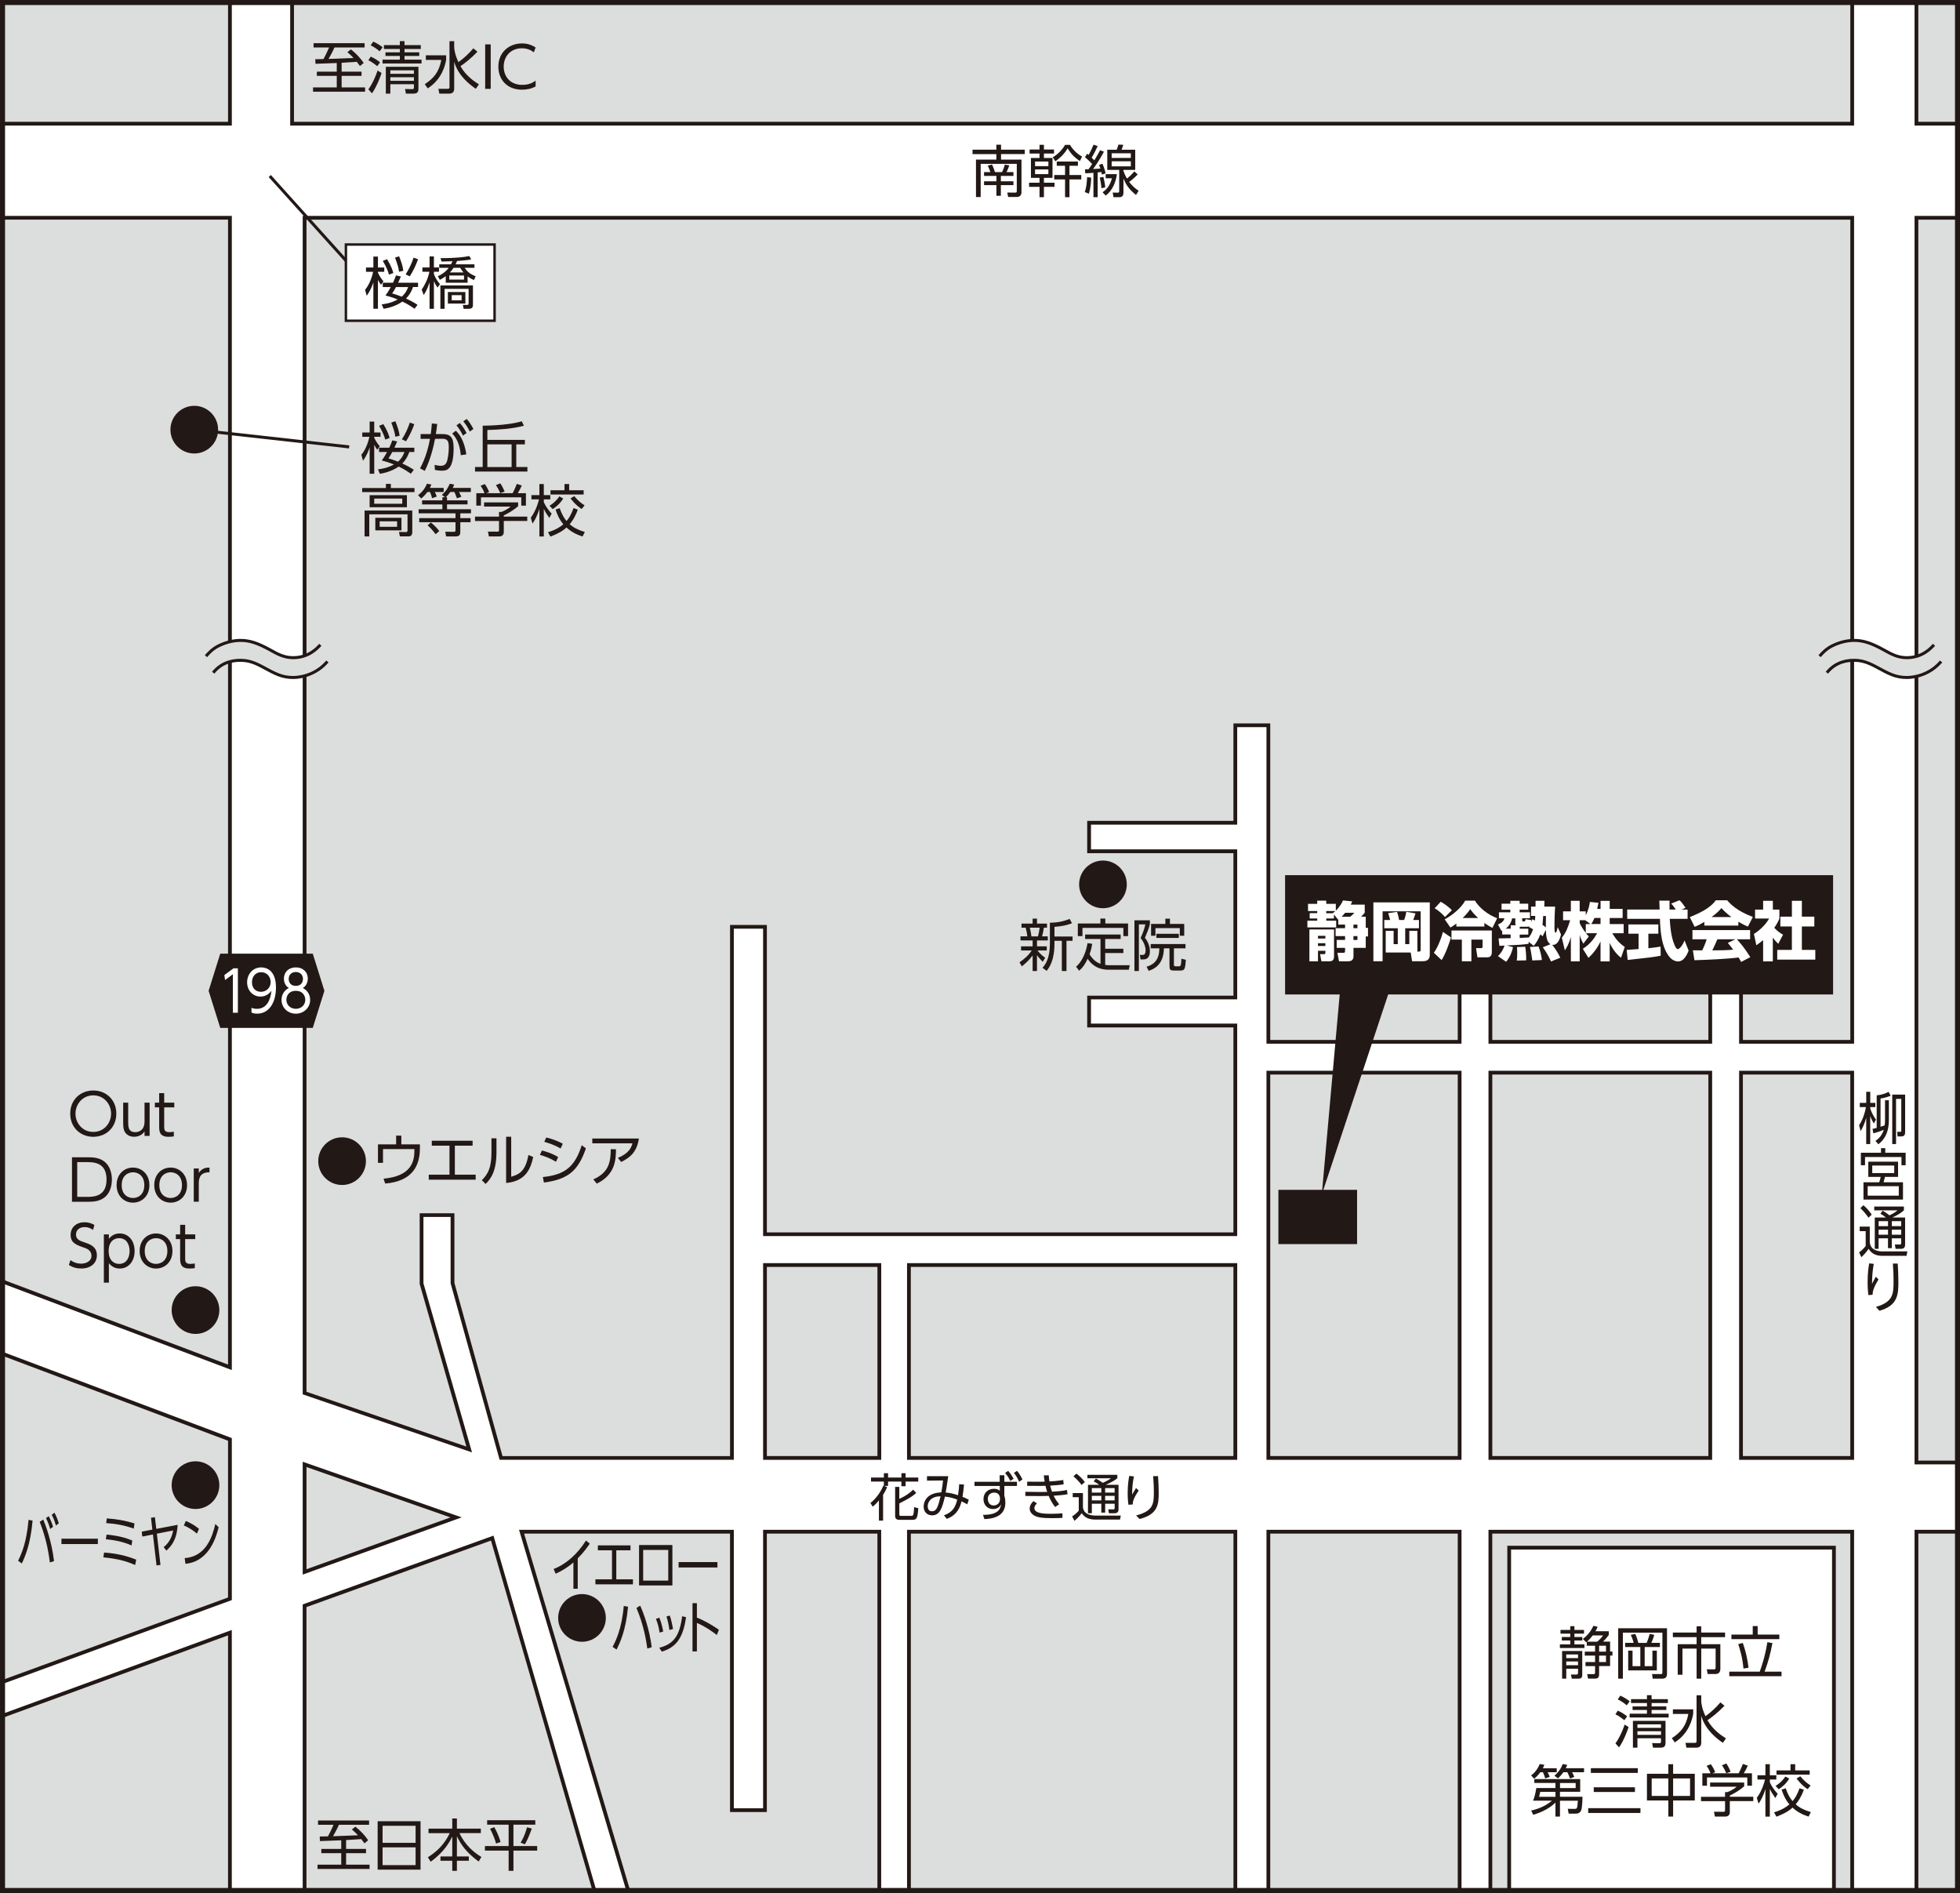 <?xml version="1.0" encoding="UTF-8"?><svg id="_レイヤー_2" xmlns="http://www.w3.org/2000/svg" width="621.59" height="600.21" xmlns:xlink="http://www.w3.org/1999/xlink" viewBox="0 0 621.59 600.21"><rect x="0" y="0" width="621.59" height="600.21" fill="#808080" stroke="none"/><defs><clipPath id="clippath"><rect x=".8" y=".8" width="620" height="598.61" fill="none"/></clipPath><clipPath id="clippath-1"><rect x=".8" y=".8" width="620" height="598.61" fill="none"/></clipPath><clipPath id="clippath-2"><rect x=".8" y=".8" width="620" height="598.61" fill="none"/></clipPath><clipPath id="clippath-3"><rect x=".8" y=".8" width="620" height="598.61" fill="none"/></clipPath></defs><g id="_レイヤー_1-2"><rect x=".8" y=".8" width="620" height="598.61" fill="#dcdddd"/><rect x="109.7" y="77.53" width="47.15" height="24.17" fill="#fff"/><rect x="109.7" y="77.53" width="47.15" height="24.17" fill="none" stroke="#221815" stroke-miterlimit="10" stroke-width=".78"/><path d="M96.6,464.31l48.03,16.81-48.03,17.28v-34.09ZM242.61,401.1h36.27v61.17h-36.27v-61.17ZM288.25,401.1h103.51v61.17h-103.51v-61.17ZM402.25,340.09h60.66v122.17h-60.66v-122.17ZM472.66,340.09h69.72v122.17h-69.72v-122.17ZM552.14,340.09h35.26v122.17h-35.26v-122.17ZM96.6,441.68V69.05h490.8v261.29h-35.26v-28.83h-9.76v28.83h-69.72v-28.83h-9.76v28.83h-60.66v-100.37h-10.48v30.9h-46.38v9.03h46.38v46.38h-46.38v8.88h46.38v66.17h-149.16v-97.47h-10.48v168.39h-73.22l-15.39-55.36v-21.63h-9.82l.02,21.8,15.08,52.51-52.2-17.89ZM587.4.8v38.42H92.63V.8h-19.71v38.42H.8v29.84h72.12v364.49L.8,406.32v22.92l72.12,27.15v50.53L.8,533.29v10.74l72.12-26.37v81.76h23.68v-90.28l59.51-21.45,32.39,111.73h10.72l-33.8-113.75h66.71v88.28h10.48v-88.28h36.27v113.75h9.38v-113.75h103.51v113.75h10.48v-113.75h60.66v113.75h9.76v-113.75h114.74v113.75h20.38v-113.75h13.01v-21.95h-13.01V69.05h13.01v-29.84h-13.01V.8h-20.38Z" fill="#fff"/><path d="M.8,543.4v1.27l71.52-26.15v80.9h1.19v-82.61L.8,543.4ZM96,508.71v90.7h1.19v-89.86l58.52-21.09,32.17,110.95h1.24l-32.62-112.51-60.51,21.81ZM242.01,485.06v88.28h-9.29v-88.28h-68.11l33.99,114.35h1.24l-33.63-113.16h65.31v88.28h11.67v-88.28h35.07v113.16h1.19v-114.35h-37.46ZM287.66,485.06v114.35h1.2v-113.16h102.32v113.16h1.19v-114.35h-104.71ZM401.65,485.06v114.35h1.19v-113.16h59.47v113.16h1.19v-114.35h-61.85ZM472.06,485.06v114.35h1.19v-113.16h113.55v113.16h1.2v-114.35h-115.94ZM607.18,485.06v114.35h1.2v-113.16h12.42v-1.19h-13.61ZM97.2,465.15l45.65,15.97-45.65,16.43v-32.4ZM96,499.25l50.41-18.14-50.41-17.64v35.78ZM.8,429.88l71.52,26.93v49.7L.8,532.65v1.27l72.72-26.59v-51.36L.8,428.61v1.27ZM243.2,401.69h35.07v59.97h-35.07v-59.97ZM242.01,462.86h37.46v-62.36h-37.46v62.36ZM288.85,401.69h102.32v59.97h-102.32v-59.97ZM287.66,462.86h104.71v-62.36h-104.71v62.36ZM402.84,340.69h59.47v120.98h-59.47v-120.98ZM401.65,462.86h61.85v-123.36h-61.85v123.36ZM473.26,340.69h68.53v120.98h-68.53v-120.98ZM472.06,462.86h70.92v-123.36h-70.92v123.36ZM552.73,340.69h34.07v120.98h-34.07v-120.98ZM551.54,462.86h36.46v-123.36h-36.46v123.36ZM.8,68.45v1.19h71.52v363.03L.8,405.68v1.27l72.72,27.45V68.45H.8ZM97.2,441.26V69.65h489.61v260.09h-34.07v-28.82h-10.95v28.82h-68.53v-28.82h-10.95v28.82h-59.47v-100.36h-11.67v30.9h-46.38v10.23h46.38v45.19h-46.38v10.07h46.38v64.98h-147.97v-97.47h-11.67v168.4h-72.17l-15.25-54.93v-22.06h-11.01v22.4l.04.16,14.77,51.41-50.72-17.38ZM96,68.45v373.65l53.69,18.4-15.4-53.61v-21.04h8.62v21.04l15.54,55.96h74.27v-168.4h9.29v97.47h150.35v-67.36h-46.37v-7.69h46.37v-47.57h-46.37v-7.84h46.37v-30.9h9.29v100.36h61.85v-28.82h8.56v28.82h70.92v-28.82h8.56v28.82h36.46V68.45H96ZM607.18,68.45v395.85h13.61v-1.19h-12.42V69.65h12.42v-1.19h-13.61ZM72.32.8v37.82H.8v1.19h72.72V.8h-1.19ZM586.81.8v37.82H93.23V.8h-1.2v39.01h495.97V.8h-1.2ZM607.18.8v39.01h13.61v-1.19h-12.42V.8h-1.2Z" fill="#221815"/><polygon points="99.19 325.91 69.85 325.91 66.16 314.15 69.85 302.38 99.19 302.38 102.88 314.15 99.19 325.91" fill="#221815"/><polygon points="71.15 309.16 71.37 310.75 73.85 308.89 73.85 321.11 75.44 321.11 75.44 307.01 74.05 307.01 71.15 309.16" fill="#fff"/><path d="M82.79,308.26c2.14,0,3.05,1.72,3.05,3.15,0,1.77-1.4,3.06-3.1,3.06s-2.83-1.22-2.83-3.01,1.1-3.2,2.88-3.2ZM79.77,321.04c.21.11.74.36,1.76.36,3.69,0,5.99-3.36,5.99-8.3,0-5.35-2.9-6.37-4.69-6.37-2.58,0-4.46,2.06-4.46,4.74s1.94,4.51,4.21,4.51c1.43,0,2.6-.63,3.51-1.84-.33,3.17-1.65,5.73-4.63,5.73-.94,0-1.5-.25-1.7-.34v1.52Z" fill="#fff"/><path d="M93.82,312.59c-1.93,0-2.26-1.5-2.26-2.2,0-1.45,1.05-2.2,2.26-2.2s2.26.75,2.26,2.2c0,.7-.33,2.2-2.26,2.2ZM93.82,319.86c-1.76,0-3-1.27-3-2.85,0-1.06.64-2.85,3-2.85s3,1.79,3,2.85c0,1.57-1.23,2.85-3,2.85ZM96.03,313.26c1.02-.57,1.58-1.74,1.58-2.97,0-2.18-1.65-3.56-3.7-3.56-2.57,0-3.87,1.65-3.87,3.58,0,1.22.56,2.38,1.58,2.95-.97.45-2.34,1.65-2.34,3.78,0,2.54,2.09,4.37,4.54,4.37s4.54-1.83,4.54-4.37c0-2.02-1.23-3.24-2.34-3.78Z" fill="#fff"/><rect x="405.43" y="377.26" width="24.95" height="17.2" fill="#221815"/><rect x="478.62" y="490.71" width="102.99" height="108.7" fill="#fff"/><g clip-path="url(#clippath)"><rect x="478.62" y="490.71" width="102.99" height="133.69" fill="none" stroke="#221815" stroke-miterlimit="10" stroke-width="1.19"/></g><path d="M497.99,515.6v1.2h-3.1v1.18h3.1v1.06h-2.68v1.11h2.68v1.22h-3.29v1.16h7.78v-1.16h-3.17v-1.22h2.51v-1.11h-2.51v-1.06h3.04v-1.18h-3.04v-1.2h-1.32ZM508.39,518.54c-.63.95-1.56,1.74-1.86,1.99h-3.26c.81-.66,1.47-1.5,1.84-1.99h3.27ZM500.46,527.98h-3.74v-1.18h3.74v1.18ZM500.46,525.73h-3.74v-1.15h3.74v1.15ZM509.32,526.98h-2.18v-2.04h2.18v2.04ZM509.32,523.67h-2.18v-1.86h2.18v1.86ZM495.4,523.48v8.77h1.32v-3.15h3.74v1.31c0,.45-.3.54-.59.54l-1.68-.02.29,1.32h1.95c.91,0,1.36-.18,1.36-1.2v-7.57h-6.39ZM503,520.74c.13-.11.16-.14.23-.18v1.25h2.63v1.86h-3.27v1.27h3.27v2.04h-3.04v1.29h3.04v2c0,.52-.27.55-.57.55l-1.95-.02.3,1.43h2.24c1.02,0,1.25-.59,1.25-1.31v-2.67h3.49v-3.33h.75v-1.27h-.75v-3.15h-2.25c.82-.75,1.61-1.77,1.83-2.08v-1.2h-4.22c.39-.68.52-.97.68-1.43l-1.34-.29c-.29.61-1.23,2.67-3.33,4.13l1.02,1.07Z" fill="#221815"/><path d="M515.4,520.9v1.31h4.81v6.08h-2.47v-4.92h-1.38v6.25h9.09v-6.25h-1.41v4.92h-2.45v-6.08h4.83v-1.31h-2.72c.11-.23.61-1.31.93-2.54l-1.45-.3c-.16.68-.54,1.88-.97,2.85h-2.63c-.29-1.16-.5-1.81-.97-2.85l-1.43.3c.14.29.68,1.47.91,2.54h-2.7ZM513.19,516.26v15.98h1.49v-14.58h12.53v12.62c0,.45-.2.52-.52.52l-2.76-.02.21,1.47h3.04c.86,0,1.49-.38,1.49-1.5v-14.48h-15.48Z" fill="#221815"/><path d="M538.06,515.64v1.99h-7.53v1.45h7.53v2.24h-5.99v9.68h1.5v-8.29h4.49v9.54h1.47v-9.54h4.56v5.98c0,.61-.27.61-.54.61l-2.27-.02.29,1.49h2.52c.77,0,1.5-.45,1.5-1.63v-7.82h-6.07v-2.24h7.57v-1.45h-7.57v-1.99h-1.47Z" fill="#221815"/><path d="M548.42,530.02v1.45h16.57v-1.45h-5.37c1.13-3.02,1.77-5.37,2.49-9.05l-1.61-.29c-.75,4.69-1.86,7.78-2.42,9.34h-9.66ZM554.52,528.79c-.3-2.81-1.02-5.65-1.81-7.87l-1.45.38c.39,1.2,1.38,4.17,1.65,7.73l1.61-.23ZM555.86,515.57v2.7h-6.76v1.45h15.19v-1.45h-6.87v-2.7h-1.56Z" fill="#221815"/><path d="M513.47,554.04c1.77-2.63,2.83-5.83,3.02-6.46l-1.25-.77c-.68,1.99-1.56,4.04-2.92,5.96l1.15,1.27ZM526.77,550.07h-7.48v-1.15h7.48v1.15ZM526.77,547.85h-7.48v-1.11h7.48v1.11ZM528.2,545.63h-10.34v8.5h1.43v-2.99h7.48v1.07c0,.47-.21.5-.64.5l-2.17-.04.27,1.45h2.29c.66,0,1.68,0,1.68-1.45v-7.05ZM516.01,544.18c-1.18-.93-2.08-1.4-2.95-1.79l-.75,1.15c1.15.52,2.59,1.7,2.83,1.88l.88-1.23ZM516.84,539.42c-.88-.7-2.06-1.38-2.97-1.79l-.82,1.18c1.2.61,2,1.16,2.85,1.9l.95-1.29ZM523.78,539.97h5.17v-1.22h-5.17v-1.27h-1.47v1.27h-5.05v1.22h5.05v1.07h-4.56v1.13h4.56v1.18h-5.49v1.22h12.37v-1.22h-5.4v-1.18h4.67v-1.13h-4.67v-1.07Z" fill="#221815"/><path d="M530.54,541.98v1.45h4.9c-.7,3.9-2.49,5.91-5.24,7.69l.93,1.34c4.67-2.97,5.58-7.59,5.85-9.09v-1.4h-6.44ZM547.36,551.18c-1.36-.86-4.08-2.63-5.85-5.76,1.34-.89,3.4-2.49,5.39-4.58l-1.29-1.07c-1.4,1.65-2.99,3.11-4.74,4.38-1.11-2.36-1.34-4.19-1.34-4.74v-1.9h-1.49v14.55c0,.3-.02.55-.61.55h-2.9l.29,1.52h3.01c1.43,0,1.7-.73,1.7-1.72v-8.37c1.32,4.6,5.24,7.46,6.87,8.55l.97-1.41Z" fill="#221815"/><path d="M496.56,560.64c.21-.41.32-.7.45-1.07l-1.41-.25c-.77,2.08-2.11,3.24-2.63,3.69l1.13.86c.47-.45.93-.88,1.7-1.95h1.29c.36.73.77,1.83.82,1.99l1.36-.52c-.13-.36-.57-1.25-.7-1.47h3.79v-1.27h-5.8ZM489.31,560.64c.25-.48.32-.7.45-1.09l-1.45-.23c-.93,2.17-1.99,3.04-2.74,3.6l.97,1.06c1.07-.84,1.84-1.9,1.95-2.06h.84c.18.41.54,1.27.7,1.95l1.45-.48c-.25-.63-.32-.82-.66-1.47h2.88v-1.27h-4.38ZM493.3,569.7h-5.19c.04-.11.3-1.34.36-1.57h4.83v1.57ZM494.74,565.33h4.96v1.61h-4.96v-1.61ZM493.3,575.98h1.43v-5.03h5.67c-.18,2.43-.2,2.59-1.07,2.59l-2.13-.02.29,1.52h2.2c.7,0,1.27-.13,1.7-.91.43-.81.48-4.1.48-4.44h-7.14v-1.57h6.41v-4.03h-14.55v1.23h6.71v1.61h-6.07c-.39,2.34-.77,3.35-1.04,4.01h5.99c-2.51,2.17-5.57,2.88-6.57,3.13l.63,1.34c3.4-.98,5.76-2.56,7.05-3.88v4.44Z" fill="#221815"/><path d="M503.68,573.31v1.52h16.57v-1.52h-16.57ZM505.44,566.69v1.49h13.06v-1.49h-13.06ZM504.52,560.63v1.5h14.89v-1.5h-14.89Z" fill="#221815"/><path d="M535.98,569.43h-5.37v-5.55h5.37v5.55ZM529.09,569.43h-5.28v-5.55h5.28v5.55ZM522.31,562.41v8.46h6.78v5.1h1.52v-5.1h6.87v-8.46h-6.87v-3.04h-1.52v3.04h-6.78Z" fill="#221815"/><path d="M553.13,565.19h-10.79v1.32h8.41c-1.06.95-2.49,1.54-2.9,1.7h-.77v1.49h-7.62v1.38h7.62v2.83c0,.41-.04.55-.59.55l-2.92-.02.29,1.54h3.26c.54,0,1.47-.2,1.47-1.38v-3.53h7.44v-1.38h-7.44v-.38c1.49-.73,3.11-1.65,4.55-2.92v-1.22ZM548.85,561.75c-.13-.32-.63-1.54-1.36-2.61l-1.38.55c.54.81,1.04,1.75,1.36,2.54l1.38-.48ZM543.05,562.25l.89-.34c-.25-.68-.66-1.59-1.38-2.54l-1.32.52c.29.43.88,1.32,1.23,2.36h-2.59v3.95h1.47v-2.63h12.79v2.63h1.47v-3.95h-2.59c.47-.75.91-1.59,1.27-2.43l-1.56-.52c-.14.38-.79,1.99-1.34,2.95h-8.34Z" fill="#221815"/><path d="M564.11,567.3c.68-.43,2.33-1.61,3.31-3.36l-1.22-.66c-1.22,1.81-2.56,2.63-3.1,2.97l1,1.06ZM574.21,566.12c-1.13-.72-2.04-1.45-3.27-2.92l-1.18.7c.32.43,1.56,2.11,3.51,3.38l.95-1.16ZM563.38,576.01c2.29-.86,3.85-1.72,5.1-2.88,1.47,1.36,3.08,2.2,5.08,2.86l.73-1.43c-2.29-.7-3.69-1.47-4.8-2.47.77-.91,1.7-2.22,2.58-4.63l-1.36-.47c-.81,2.25-1.56,3.33-2.22,4.08-.68-.81-1.47-1.95-2.15-4.06l-1.32.41c.36,1.15,1,2.97,2.47,4.69-1,.84-2.34,1.74-4.87,2.52l.75,1.38ZM567.84,559.37v1.97h-4.44v1.34h10.52v-1.34h-4.6v-1.97h-1.49ZM563.77,568.73c-.5-.52-1.59-1.65-2.49-3.63v-.88h2.06v-1.34h-2.06v-3.51h-1.4v3.51h-2.52v1.34h2.4c-.84,3.35-2.08,5.08-2.61,5.82l.55,1.83c.5-.7,1.32-1.88,2.18-4.63v8.75h1.4v-8.79c.45.98.81,1.56,1.74,2.9l.75-1.36Z" fill="#221815"/><g clip-path="url(#clippath-1)"><path d="M192.13,512.99c0,4.18-3.39,7.56-7.56,7.56s-7.56-3.39-7.56-7.56,3.39-7.56,7.56-7.56,7.56,3.39,7.56,7.56" fill="#221815"/><path d="M116.05,368.16c0,4.18-3.39,7.56-7.56,7.56s-7.56-3.39-7.56-7.56,3.39-7.56,7.56-7.56,7.56,3.39,7.56,7.56" fill="#221815"/><path d="M69.17,136.23c0,4.18-3.39,7.56-7.56,7.56s-7.56-3.39-7.56-7.56,3.39-7.56,7.56-7.56,7.56,3.39,7.56,7.56" fill="#221815"/><path d="M69.56,470.89c0,4.18-3.39,7.56-7.56,7.56s-7.56-3.39-7.56-7.56,3.39-7.56,7.56-7.56,7.56,3.39,7.56,7.56" fill="#221815"/><path d="M69.56,415.38c0,4.18-3.39,7.56-7.56,7.56s-7.56-3.39-7.56-7.56,3.39-7.56,7.56-7.56,7.56,3.39,7.56,7.56" fill="#221815"/><path d="M357.35,280.41c0,4.18-3.39,7.56-7.56,7.56s-7.56-3.39-7.56-7.56,3.39-7.56,7.56-7.56,7.56,3.39,7.56,7.56" fill="#221815"/></g><path d="M183.22,494.11c2-2,3.19-3.74,3.82-4.67l-1.2-.98c-2.66,4.19-6.18,7.43-10.26,9.02l.63,1.49c1.83-.81,3.69-1.88,5.64-3.58v8.34h1.37v-9.61Z" fill="#221815"/><polygon points="195.45 491.55 199.96 491.55 199.96 489.99 189.61 489.99 189.61 491.55 194.09 491.55 194.09 500.75 188.83 500.75 188.83 502.34 200.73 502.34 200.73 500.75 195.45 500.75 195.45 491.55" fill="#221815"/><path d="M211.93,501.16h-7.96v-9.73h7.96v9.73ZM202.67,489.88v12.81h10.57v-12.81h-10.57Z" fill="#221815"/><rect x="215.21" y="495.29" width="12.31" height="1.7" fill="#221815"/><path d="M206.69,522.27c-.77-5.83-2.39-10.25-3.65-13.17l-1.2.72c2.39,5.64,3.12,10.54,3.45,12.88l1.4-.43ZM197.82,509.19c-.64,7.44-2.65,11.27-3.54,12.99l1.26.84c.99-1.99,2.93-5.89,3.64-13.58l-1.36-.25Z" fill="#221815"/><path d="M209.89,523.67c4.92-1.47,6.76-4.78,7.7-10.9l-1.25-.32c-.82,6.42-2.82,8.86-7.26,10l.8,1.22ZM213.45,516.48c-.19-1.16-.62-3.06-1.03-4.24l-1.06.3c.46,1.36.74,2.81.94,4.28l1.15-.34ZM210.32,517.28c-.19-1.02-.53-2.74-1.22-4.38l-1.07.38c.5,1.31.92,2.65,1.15,4.37l1.15-.36Z" fill="#221815"/><path d="M228,516.74c-2.06-1.4-4.28-2.77-6.99-3.85v-4.58h-1.39v15.3h1.39v-9.04c2.99,1.29,5.34,3.08,6.31,3.83l.67-1.66Z" fill="#221815"/><path d="M283.88,471.44v9.25c0,1.14.93,1.2,1.35,1.2h4.1c1.45,0,1.67-.59,1.89-3.67l-1.32-.36c-.05,1.22-.11,1.84-.23,2.28-.06.26-.26.49-.59.49h-3.4c-.37,0-.47-.18-.47-.44v-3.51c3.32-1.69,4.21-2.28,5.36-3.33l-.98-1.02c-1.06,1.04-2.23,1.92-4.39,2.91v-3.79h-1.33ZM280.44,471.13h1.2v-1.38h4.23v1.48h1.32v-1.48h4.03v-1.27h-4.03v-1.38h-1.32v1.38h-4.23v-1.38h-1.33v1.38h-4.08v1.27h4.08v1.32l-.15-.07c-.73,1.77-2.08,3.93-4.11,5.56l.72,1.15c.44-.36,1.07-.88,1.97-1.97v6.39h1.32v-8.19c.72-1.12,1.01-1.79,1.27-2.39l-.88-.42Z" fill="#221815"/><path d="M298.29,474.43c-.86,3.53-1.3,4.75-2.76,4.75-1.24,0-1.32-1.27-1.32-1.58,0-1.11.67-2.16,1.72-2.68.72-.36,1.4-.46,2.36-.49ZM300.25,481.58c3.46-1.24,4.29-3.95,4.68-5.54.81.36,1.09.5,1.82.94l.49-1.46c-1.01-.55-1.95-.91-2-.93.24-1.3.37-2.71.49-3.88l-1.54-.11c-.03.75-.11,1.9-.36,3.49-1.48-.49-2.55-.75-3.92-.86.54-3.2.59-3.56.8-5.18h-6.73v1.41l5.09-.05c-.1,1.15-.31,2.6-.54,3.77-5.31.21-5.61,3.71-5.61,4.5,0,1.74,1.14,2.78,2.7,2.78,2.45,0,3.17-2.32,4.05-5.95,1.46.13,2.84.55,3.9.96-.57,2.36-1.41,3.98-4.21,4.99l.89,1.12Z" fill="#221815"/><path d="M321.56,467c.75.99,1.14,1.67,1.64,2.81l1.06-.73c-.6-1.17-.99-1.85-1.72-2.73l-.98.65ZM318.75,467.05c.78.93,1.09,1.38,1.66,2.49l1.06-.68c-.63-1.09-1.06-1.76-1.76-2.5l-.96.7ZM317.12,475.44c0,.99-.76,1.89-2,1.89-1.5,0-1.85-1.37-1.85-2.06,0-1.5,1.14-2.02,2.03-2.02,1.45,0,1.72,1.09,1.82,1.48v.72ZM318.52,471.15h4v-1.32h-4v-2.08h-1.5l.03,2.08h-8v1.32h8.01l.02,1.54c-.34-.29-.73-.65-1.82-.65-2.02,0-3.36,1.38-3.36,3.28,0,1.66,1.11,3.15,2.99,3.15s2.41-1.15,2.6-1.54c-.24,1.46-.83,3.41-5.75,3.38l.46,1.35c2.65-.11,6.63-.8,6.63-5.18,0-.94-.15-1.8-.33-2.26l.02-3.07Z" fill="#221815"/><path d="M327.75,475.94c-1.02,1.01-1.2,1.8-1.2,2.41,0,.98.72,1.87,1.8,2.36.96.42,2.15.65,5.3.65,1.87,0,2.5-.05,3.3-.11l-.03-1.43c-.78.06-1.84.16-3.71.16-2.34,0-5.17-.16-5.17-1.84,0-.59.47-1.12.81-1.46l-1.11-.73ZM338.38,472.42c-1.61.37-3.25.47-4.75.55-.33-.88-.47-1.51-.57-1.93,1.38-.07,3.15-.21,4.27-.41l-.13-1.37c-1.41.24-3.74.46-4.39.46-.11-.73-.16-1.22-.21-1.95l-1.56.02c.05.62.1,1.04.26,2-1.01.02-1.12.02-1.64.02l-3.9-.02v1.32l4.06.02c.59,0,1.15-.02,1.74-.03.18.76.33,1.32.54,1.93-.96.03-1.5.03-1.98.03l-4.94-.06v1.32l5.14.03c.57,0,1.82-.02,2.26-.05.39.96,1.11,2.39,2.05,3.53l1.27-.88c-.98-1.19-1.43-2.06-1.74-2.71,1.43-.08,3.15-.23,4.39-.46l-.16-1.35Z" fill="#221815"/><path d="M340.2,473.41v1.3h1.92v4.29c-.93.99-1.46,1.4-2.11,1.8l.73,1.4c.75-.62,1.69-1.54,2.32-2.41,1.11,1.74,3.02,2.02,4.36,2.02h7.77l.26-1.27h-8.27c-.24,0-1.61-.08-2.52-.65-.96-.59-1.12-1.41-1.22-1.93v-4.55h-3.23ZM344.05,469.93c-.96-1.28-1.82-2.05-2.67-2.7l-.96.86c1.01.83,1.93,1.85,2.58,2.73l1.04-.89ZM353.49,475.73h-3.01v-1.45h3.01v1.45ZM353.49,473.26h-3.01v-1.43h3.01v1.43ZM349.27,475.73h-3.01v-1.45h3.01v1.45ZM349.27,473.26h-3.01v-1.43h3.01v1.43ZM350.68,470.77c2.06-.91,2.81-1.38,3.67-2.06v-1.09h-9.49v1.09h7.46c-.47.36-1.06.78-2.58,1.45-.86-.63-1.56-1.02-2.18-1.35l-.72.88c.65.33,1.17.67,1.76,1.09h-3.56v9.02h1.22v-3.02h3.01v2.83h1.22v-2.83h3.01v1.3c0,.44-.18.49-.46.49l-1.58-.02.23,1.25h1.77c1.15,0,1.27-.73,1.27-1.25v-7.77h-4.05Z" fill="#221815"/><path d="M365.72,468.03c.18,3.01.21,3.45.21,4.97,0,3.8-.11,6.06-5.64,7.51l1.12,1.11c5.88-1.48,6.06-4.75,6.06-8.24,0-1.76-.08-3.59-.21-5.35h-1.54ZM358.13,467.96c-.18.94-.5,2.73-.5,5.4,0,1.79.15,3.1.23,3.74l1.37-.08c.02-.67.03-1.72,1.9-4.4l-.85-.81c-.57.88-1.02,1.69-1.24,2.08,0-2.7.29-4.4.57-5.77l-1.48-.15Z" fill="#221815"/><path d="M604.19,347.06h-4.09v15.69h1.21v-14.33h1.66v10c0,.38-.06.45-.45.45h-.84l.11,1.45h1.19c1.13,0,1.21-.77,1.21-1.47v-11.79ZM594.95,355c-1.14-1.52-1.67-3.06-1.82-3.51v-.47h1.61v-1.34h-1.61v-3.51h-1.27v3.51h-2.05v1.34h1.96c-.23,1.43-.95,4.01-2.19,5.73l.5,1.91c.69-1.2,1.24-2.34,1.77-4.24v8.32h1.27v-8.89c.37,1.07.89,1.93,1.14,2.38l.68-1.23ZM597.81,354.97c0,.75-.03,1.32-.1,1.84-.21.09-.5.21-1.32.45v-8.95c1.45-.23,2.4-.57,3.22-.89l-.66-1.23c-1.67.88-3.04,1.02-3.78,1.09v10.34c-.76.21-.95.25-1.32.3l.24,1.41c1.14-.27,2.25-.63,3.33-1.13-.64,2.13-1.96,3.06-2.64,3.54l.92,1.07c1.74-1.36,3.33-3.42,3.33-7.77v-6.19h-1.22v6.1Z" fill="#221815"/><path d="M602.18,379.11h-9.87v-3.01h9.87v3.01ZM600.73,371.95h-6.97v-2.4h6.97v2.4ZM604.35,369.46v-3.97h-6.46v-1.45h-1.35v1.45h-6.39v3.97h1.32v-2.61h11.56v2.61h1.32ZM601.95,368.33h-9.44v4.83h3.93c-.15.73-.21.95-.47,1.7h-4.99v5.48h12.53v-5.48h-6.17c.29-.97.31-1.07.45-1.7h4.16v-4.83Z" fill="#221815"/><path d="M589.78,388.93v1.43h1.9v4.72c-.92,1.09-1.45,1.54-2.09,1.99l.72,1.54c.74-.68,1.67-1.7,2.3-2.65,1.1,1.91,3,2.22,4.32,2.22h7.7l.26-1.4h-8.2c-.24,0-1.59-.09-2.5-.72-.95-.64-1.11-1.56-1.21-2.13v-5.01h-3.2ZM593.59,385.1c-.95-1.41-1.8-2.25-2.64-2.97l-.95.95c1,.91,1.92,2.04,2.56,3.01l1.03-.98ZM602.95,391.49h-2.98v-1.59h2.98v1.59ZM602.95,388.77h-2.98v-1.57h2.98v1.57ZM598.76,391.49h-2.98v-1.59h2.98v1.59ZM598.76,388.77h-2.98v-1.57h2.98v1.57ZM600.16,386.03c2.05-1,2.79-1.52,3.64-2.27v-1.2h-9.41v1.2h7.39c-.47.39-1.05.86-2.56,1.59-.85-.7-1.55-1.13-2.16-1.49l-.71.97c.64.36,1.16.73,1.74,1.2h-3.53v9.93h1.21v-3.33h2.98v3.11h1.21v-3.11h2.98v1.43c0,.48-.18.54-.45.54l-1.56-.02.23,1.38h1.76c1.14,0,1.26-.81,1.26-1.38v-8.55h-4.01Z" fill="#221815"/><path d="M600.31,400.63c.18,3.31.21,3.79.21,5.48,0,4.19-.11,6.67-5.59,8.27l1.11,1.22c5.83-1.63,6.01-5.23,6.01-9.07,0-1.93-.08-3.95-.21-5.89h-1.53ZM592.79,400.56c-.18,1.04-.5,3.01-.5,5.94,0,1.97.15,3.42.23,4.12l1.35-.09c.02-.73.03-1.9,1.88-4.85l-.84-.89c-.56.97-1.01,1.86-1.22,2.29,0-2.97.29-4.85.56-6.35l-1.47-.16Z" fill="#221815"/><path d="M334.4,293.88c2.63-.2,4.13-.61,5.57-1.15l-.75-1.38c-2.04.84-4.06,1.22-6.26,1.2v6.64c0,4.87-1.52,6.69-2.34,7.68l1.32.95c.77-1,2.47-3.19,2.47-8.61v-.91h2.34v9.57h1.47v-9.57h1.93v-1.36h-5.74v-3.06ZM327.1,296.9c-.02-.2-.23-1.74-.52-2.76h3.13c-.07.7-.3,1.97-.54,2.76h-2.08ZM331.47,303.7c-1.4-1.02-2.11-1.9-2.42-2.33h2.92v-1.31h-3.1v-1.88h3.42v-1.29h-1.81c.25-.84.54-2.49.59-2.76h.97v-1.29h-3.17v-1.57h-1.38v1.57h-3.53v1.29h1.31c.25.75.52,2.34.52,2.76h-2.15v1.29h3.85v1.88h-3.67v1.31h3.38c-.97,1.5-2.38,2.74-3.88,3.74l.75,1.29c1.27-1.02,2.33-1.97,3.42-3.47v4.94h1.38v-5.03c.66.93,1.25,1.54,1.83,2.11l.77-1.25Z" fill="#221815"/><path d="M348.98,291.25v1.56h-7.16v3.99h1.47v-2.59h12.97v2.59h1.49v-3.99h-7.21v-1.56h-1.56ZM349.02,305.6c-1.5-.5-2.7-1.68-3.47-3.04.39-1.13.63-1.95.82-3.31l-1.47-.21c-.52,3.1-1.75,5.83-3.63,7.48l.98,1.27c1.25-1.11,1.9-2.13,2.68-3.79.68.97,2.42,3.47,6.67,3.47h6.39l.29-1.43h-6.33c-.48,0-1-.04-1.45-.09v-3.78h5.76v-1.36h-5.76v-3.1h4.9v-1.4h-11.26v1.4h4.87v7.89Z" fill="#221815"/><path d="M375.97,300.68v-1.36h-11.04v1.36h2.74c-.02,3.74-1.77,5.17-4.04,5.83l.66,1.31c1.72-.57,4.74-1.95,4.83-7.14h1.77v5.35c0,1.32.09,1.7,1.4,1.7h1.91c1.43,0,1.66-.23,1.88-3.4l-1.41-.36c-.09,2.42-.3,2.42-.89,2.42h-.97c-.52,0-.52-.29-.52-.59v-5.12h3.69ZM359.77,291.8v16.07h1.41v-14.78h2.06c-.38,1.75-1,3.24-1.52,4.31.91,1.13,1.59,2.59,1.59,3.97,0,.54-.09,1.4-.89,1.4h-.93l.21,1.43h.89c2.08,0,2.08-2.09,2.08-2.63,0-.36,0-2.33-1.57-4.22.86-2.04,1.16-2.76,1.57-4.33v-1.22h-4.9ZM373.84,297.39v-1.31h-7.12v1.31h7.12ZM369.58,291.29v1.66h-4.53v3.74h1.38v-2.42h7.73v2.42h1.4v-3.74h-4.53v-1.66h-1.45Z" fill="#221815"/><path d="M16.41,480.28c.62,1.23.93,2,1.33,3.42l.91-.72c-.48-1.47-.83-2.36-1.38-3.35l-.86.64ZM14.59,481.37c.62,1.23.9,1.97,1.33,3.42l.91-.72c-.58-1.79-1.03-2.7-1.4-3.35l-.85.64ZM17.14,494.97c-.79-6.37-2.56-11.06-3.42-13.17l-1.13.72c1.78,4.51,2.7,8.66,3.22,12.88l1.33-.43ZM9.06,481.89c-.64,7.19-2.2,10.68-3.32,12.99l1.18.84c.89-1.88,2.75-5.85,3.41-13.58l-1.27-.25Z" fill="#221815"/><rect x="19.49" y="487.87" width="11.54" height="1.7" fill="#221815"/><path d="M43.2,494.51c-1.48-.57-4.86-1.9-10.19-2.25l-.24,1.52c4.78.48,7.23,1.2,10.09,2.43l.34-1.7ZM41.95,488.44c-2.23-.89-4.36-1.5-8.15-1.88l-.23,1.49c3.36.34,5.53.84,8.16,1.95l.21-1.56ZM42.65,483.02c-3.13-.95-5.54-1.34-8.78-1.59l-.2,1.49c3.33.23,5.95.75,8.75,1.75l.23-1.65Z" fill="#221815"/><path d="M49.74,486.28l5.17-1.02c-.46,2.74-1.8,4.33-3.01,5.28l.87,1.11c1.52-1.41,3.29-3.31,3.57-8.18l-6.78,1.29-.44-3.72-1.23.21.43,3.74-3.36.64.16,1.56,3.38-.66,1.14,9.82,1.25-.16-1.15-9.91Z" fill="#221815"/><path d="M58.82,495.82c7.73-.68,9.88-9.04,10.52-11.58l-1.05-1.04c-.93,4.01-2.93,10.34-9.72,10.83l.24,1.79ZM63.11,484.76c-.35-.29-1.83-1.56-4.2-2.51l-.6,1.43c1.93.81,3.34,1.86,4.13,2.58l.67-1.5Z" fill="#221815"/><path d="M23.94,353.1c0-3.01,2.24-5.8,5.65-5.8s5.64,2.81,5.64,5.8-2.22,5.8-5.64,5.8-5.65-2.79-5.65-5.8ZM22.27,353.1c0,4.46,3.31,7.34,7.32,7.34s7.3-2.92,7.3-7.34-3.27-7.34-7.3-7.34-7.32,2.88-7.32,7.34Z" fill="#221815"/><path d="M45.84,349.61v5.94c0,3.29-2.42,3.42-2.92,3.42-2.27,0-2.27-1.75-2.27-3.42v-5.94h-1.59v5.94c0,1.66.05,2.4.45,3.2.41.81,1.38,1.68,3.02,1.68.34,0,2.2-.02,3.31-1.68v1.4h1.61v-10.54h-1.61Z" fill="#221815"/><path d="M50.48,349.61h-1.36v1.49h1.36v6.01c0,1.57.07,3.33,2.99,3.33.73,0,1.29-.07,1.66-.13v-1.47c-.79.11-1.2.13-1.43.13-1.63,0-1.63-.88-1.63-1.86v-6.01h3.2v-1.49h-3.2v-3.02h-1.59v3.02Z" fill="#221815"/><path d="M24.49,368.47h3.02c2.06,0,6.28,0,6.28,5.51s-4.19,5.51-6.37,5.51h-2.93v-11.02ZM22.83,381.04h5.03c1.61,0,2.72-.11,3.81-.54,3.31-1.29,3.81-4.65,3.81-6.51,0-1.32-.3-5.19-3.85-6.51-1.16-.43-2.09-.54-3.63-.54h-5.17v14.1Z" fill="#221815"/><path d="M38.59,375.77c0-3.1,2.08-4.08,3.6-4.08s3.58,1,3.58,4.08-2.06,4.08-3.6,4.08-3.58-1-3.58-4.08ZM36.98,375.77c0,3.49,2.45,5.55,5.21,5.55s5.19-2.08,5.19-5.55-2.45-5.57-5.21-5.57-5.19,2.04-5.19,5.57Z" fill="#221815"/><path d="M50.53,375.77c0-3.1,2.08-4.08,3.6-4.08s3.58,1,3.58,4.08-2.06,4.08-3.6,4.08-3.58-1-3.58-4.08ZM48.92,375.77c0,3.49,2.45,5.55,5.21,5.55s5.19-2.08,5.19-5.55-2.45-5.57-5.21-5.57-5.19,2.04-5.19,5.57Z" fill="#221815"/><path d="M63.04,381.04v-5.94c0-2.33,1.11-3.44,3.4-3.4v-1.49c-.68,0-2.27-.04-3.4,1.68v-1.4h-1.59v10.54h1.59Z" fill="#221815"/><path d="M29.92,388.37c-1-.55-2-.84-3.15-.84-2.49,0-4.37,1.57-4.37,3.99,0,2.59,1.74,3.19,4.55,4.17,1,.34,2.06,1.06,2.06,2.45,0,1.75-1.68,2.52-3.31,2.52-1.27,0-2.34-.38-3.36-1.11l-.5,1.52c1.22.79,2.47,1.13,3.94,1.13,3.19,0,4.94-1.88,4.94-4.17,0-2.76-2.13-3.53-3.99-4.13-1.45-.48-2.63-.95-2.63-2.45s1.16-2.38,2.74-2.38c1,0,1.84.3,2.67.89l.43-1.59Z" fill="#221815"/><path d="M34.46,396.66c0-3.27,1.97-4.08,3.29-4.08,2.56,0,3.35,2.27,3.35,4.08s-.79,4.08-3.35,4.08c-1.32,0-3.29-.82-3.29-4.08ZM34.53,391.38h-1.59v15.3h1.59v-6.17c.89,1.13,2.02,1.7,3.45,1.7,2.68,0,4.71-2.18,4.71-5.55s-2.02-5.57-4.71-5.57c-1.43,0-2.56.57-3.45,1.7v-1.41Z" fill="#221815"/><path d="M45.9,396.66c0-3.1,2.08-4.08,3.6-4.08s3.58,1,3.58,4.08-2.06,4.08-3.6,4.08-3.58-1-3.58-4.08ZM44.29,396.66c0,3.49,2.45,5.55,5.21,5.55s5.19-2.08,5.19-5.55-2.45-5.57-5.21-5.57-5.19,2.04-5.19,5.57Z" fill="#221815"/><path d="M57.13,391.38h-1.36v1.49h1.36v6.01c0,1.57.07,3.33,2.99,3.33.73,0,1.29-.07,1.66-.13v-1.47c-.79.11-1.2.13-1.43.13-1.63,0-1.63-.88-1.63-1.86v-6.01h3.2v-1.49h-3.2v-3.02h-1.59v3.02Z" fill="#221815"/><path d="M127.28,362.84v-2.77h-1.65v2.77h-5.76v5.85h1.59v-4.35h9.97v.36c0,3.49-.89,8.2-9.79,9.02l.52,1.54c8.79-.73,11.01-5.8,11.01-11.22v-1.2h-5.89Z" fill="#221815"/><polygon points="144.25 363.25 149.88 363.25 149.88 361.69 136.94 361.69 136.94 363.25 142.55 363.25 142.55 372.45 135.98 372.45 135.98 374.04 150.85 374.04 150.85 372.45 144.25 372.45 144.25 363.25" fill="#221815"/><path d="M162.12,360.42h-1.61v14.66c6.33-.55,7.8-4.65,8.59-8.23l-1.52-.64c-.97,5.51-3.26,6.21-5.46,6.89v-12.67ZM157.45,360.92h-1.59v4.49c0,4.76-1.06,6.8-3.04,8.79l1.18,1.2c1.84-1.79,3.45-4.33,3.45-10.11v-4.37Z" fill="#221815"/><path d="M172.5,374.95c7.46-1.04,10.77-3.45,13.31-10.84l-1.32-1c-2.17,6.82-5.33,9.39-12.33,10.09l.34,1.75ZM177.01,366.84c-1.86-1.04-3.11-1.52-5.15-2.06l-.63,1.4c1.5.43,3.01.93,5.1,2.17l.68-1.5ZM178.48,362.62c-1.84-.95-3.19-1.45-5.24-1.95l-.64,1.36c1.43.41,3.2.97,5.19,2.11l.7-1.52Z" fill="#221815"/><path d="M189.25,375.29c5.8-2.79,6.07-7.43,6.1-10.9l-1.66-.02c.02,3.97-.61,7.46-5.53,9.57l1.09,1.34ZM187.84,360.97v1.54h12.74c-.39,1.41-1.15,3.19-4.62,4.62l1.04,1.29c2.31-1.18,4.92-2.7,5.62-7.44h-14.78Z" fill="#221815"/><path d="M123.56,138.86c-.21-.77-.64-2.22-1.99-4.38l-1.36.54c.21.36,1.41,2.29,1.97,4.35l1.38-.5ZM128.78,139.9c1.04-1.63,2-3.63,2.61-5.4l-1.41-.5c-.7,2.02-1.36,3.44-2.52,5.3l1.32.61ZM126.73,138.17c-.2-1.52-.55-2.61-1.34-4.6l-1.29.41c.88,2.45,1.11,3.22,1.27,4.49l1.36-.3ZM120.43,141.5c-1-1.16-1.5-2.18-1.75-2.74v-.27h2v-1.36h-2v-3.47h-1.45v3.47h-2.34v1.36h2.25c-.16.84-.81,3.61-2.54,5.71l.52,1.88c1.23-1.7,1.83-3.36,2.11-4.24v8.37h1.45v-9.18c.38.77.68,1.18.97,1.57l.79-1.11ZM128.27,143.32c-.25.64-.72,1.88-2.04,3.06-1.61-.63-2.49-.88-3.04-1.04.34-.48.64-.93,1.22-2.02h3.87ZM125.08,141.96c.34-.72.57-1.27.88-1.99l-1.56-.34c-.2.59-.41,1.22-.95,2.33h-3.24v1.36h2.54c-.82,1.5-1.32,2.18-1.68,2.68.79.2,2.08.54,3.88,1.27-2.18,1.18-4.04,1.41-5.08,1.54l.61,1.41c1.23-.21,3.61-.68,5.96-2.29,2.04.98,3.22,1.83,3.85,2.27l.95-1.25c-.57-.38-1.61-1.04-3.65-1.99,1.36-1.4,1.9-2.76,2.22-3.65h1.59v-1.36h-6.32Z" fill="#221815"/><path d="M146.93,133.59c.95,1.18,1.38,1.86,2.06,3.24l1.15-.81c-.77-1.41-1.27-2.22-2.13-3.19l-1.07.75ZM147.88,144.09c-.64-4.81-2.58-6.78-3.31-7.52l-1.16.89c1.95,1.91,2.54,4.74,2.72,6.87l1.75-.25ZM144.76,134.86c.93,1.15,1.38,1.88,2.06,3.26l1.15-.82c-.68-1.25-1.23-2.17-2.15-3.19l-1.06.75ZM134.71,149.3c1.7-3.31,2.72-7.37,3.26-10.16l2.4-.02c1.84-.02,1.95,1.2,1.95,2.77,0,.36,0,2.13-.45,3.97-.32,1.32-.95,1.83-2.04,1.83-.68,0-1.61-.2-2-.29l.09,1.59c.5.09,1.25.25,2.2.25,1.49,0,3.74-.16,3.74-7.19,0-3.63-1.2-4.42-3.6-4.42h-2.04c.2-1.18.27-1.83.43-3.2l-1.7-.16c-.11,1.43-.18,2.17-.34,3.36h-3.22v1.52l2.97-.02c-.41,2.25-1.25,5.91-3.15,9.38l1.5.79Z" fill="#221815"/><path d="M162.25,148.08h-7.69v-7.18h7.69v7.18ZM163.72,140.9h2.74v-1.43h-11.9v-3.13c3.9-.13,7.8-.34,11.58-1.36l-.66-1.41c-.79.23-2.43.73-6.14,1.09-2.83.27-5.21.3-6.26.32v13.1h-2.43v1.43h16.61v-1.43h-3.53v-7.18Z" fill="#221815"/><path d="M131.45,154.74h-7.5v-1.31h-1.56v1.31h-7.53v1.29h16.59v-1.29ZM127.57,159.73h-8.89v-1.65h8.89v1.65ZM129.05,157.01h-11.83v3.81h11.83v-3.81ZM127.32,164.19h-8.29v3.97h8.29v-3.97ZM130.74,161.88h-15.12v8.2h1.49v-7h12.13v5.08c0,.47-.21.54-.48.54l-2.22-.04.27,1.41h2.83c.34,0,1.11-.14,1.11-1.34v-6.85ZM125.94,167.03h-5.53v-1.74h5.53v1.74Z" fill="#221815"/><path d="M139.31,168.39c-.7-.97-1.72-2-2.68-2.74l-1.02.93c.54.47,1.25,1.07,2.54,2.79l1.16-.98ZM136.34,154.7c.25-.52.32-.7.47-1.07l-1.41-.27c-.21.54-.93,2.29-2.81,3.63l.98,1.06c.47-.38,1.18-.97,1.97-2.06h.84c.27.64.5,1.34.66,1.97l1.47-.52c-.09-.29-.18-.54-.61-1.45h2.81v-1.29h-4.37ZM141.4,157.65c.34-.34.73-.72,1.4-1.66h1.31c.21.47.63,1.47.82,2.02l1.38-.52c-.36-.77-.48-1.04-.73-1.5h3.74v-1.29h-5.74c.23-.47.3-.68.45-1.07l-1.4-.25c-.79,1.88-1.65,2.79-2.49,3.51l.98.77h-.82v.98h-6.44v1.29h6.44v1.54h-7.53v1.29h11.69v1.52h-11.51v1.29h11.51v2.47c0,.47-.11.59-.57.59l-2.67-.04.25,1.49h2.99c1.52,0,1.52-.77,1.52-1.79v-2.72h3.26v-1.29h-3.26v-1.52h3.38v-1.29h-7.59v-1.54h6.5v-1.29h-6.5v-.98h-.36Z" fill="#221815"/><path d="M164.31,159.3h-10.79v1.32h8.41c-1.06.95-2.49,1.54-2.9,1.7h-.77v1.49h-7.62v1.38h7.62v2.83c0,.41-.04.55-.59.55l-2.92-.02.29,1.54h3.26c.54,0,1.47-.2,1.47-1.38v-3.53h7.44v-1.38h-7.44v-.38c1.49-.73,3.11-1.65,4.55-2.92v-1.22ZM160.03,155.86c-.13-.32-.63-1.54-1.36-2.61l-1.38.55c.54.81,1.04,1.75,1.36,2.54l1.38-.48ZM154.23,156.37l.89-.34c-.25-.68-.66-1.59-1.38-2.54l-1.32.52c.29.43.88,1.32,1.23,2.36h-2.59v3.95h1.47v-2.63h12.79v2.63h1.47v-3.95h-2.59c.47-.75.91-1.59,1.27-2.43l-1.56-.52c-.14.38-.79,1.99-1.34,2.95h-8.34Z" fill="#221815"/><path d="M175.29,161.41c.68-.43,2.33-1.61,3.31-3.36l-1.22-.66c-1.22,1.81-2.56,2.63-3.1,2.97l1,1.06ZM185.39,160.23c-1.13-.72-2.04-1.45-3.27-2.92l-1.18.7c.32.43,1.56,2.11,3.51,3.38l.95-1.16ZM174.56,170.13c2.29-.86,3.85-1.72,5.1-2.88,1.47,1.36,3.08,2.2,5.08,2.86l.73-1.43c-2.29-.7-3.69-1.47-4.8-2.47.77-.91,1.7-2.22,2.58-4.63l-1.36-.47c-.81,2.25-1.56,3.33-2.22,4.08-.68-.81-1.47-1.95-2.15-4.06l-1.32.41c.36,1.15,1,2.97,2.47,4.69-1,.84-2.34,1.74-4.87,2.52l.75,1.38ZM179.02,153.48v1.97h-4.44v1.34h10.52v-1.34h-4.6v-1.97h-1.49ZM174.95,162.84c-.5-.52-1.59-1.65-2.49-3.63v-.88h2.06v-1.34h-2.06v-3.51h-1.4v3.51h-2.52v1.34h2.4c-.84,3.35-2.08,5.08-2.61,5.82l.55,1.83c.5-.7,1.32-1.88,2.18-4.63v8.75h1.4v-8.79c.45.98.81,1.56,1.74,2.9l.75-1.36Z" fill="#221815"/><path d="M108.33,19.9c.68-.04,4.06-.25,4.83-.3.36.45.61.79,1,1.34l1.18-.97c-.91-1.41-2.58-3.2-4.06-4.31l-1.11.89c.5.41.98.82,1.95,1.84-2.24.09-6.01.25-7.93.3.09-.16,1.22-2.09,1.88-3.63h9.56v-1.36h-16.19v1.36h4.92c-.43,1.04-1.29,2.85-1.79,3.67-1.79.04-2,.04-2.59.05l.07,1.45c2.02-.07,4.55-.16,6.75-.25v2.74h-6.32v1.34h6.32v3.65h-7.52v1.36h16.5v-1.36h-7.44v-3.65h6.32v-1.34h-6.32v-2.83Z" fill="#221815"/><path d="M117.98,29.6c1.77-2.63,2.83-5.83,3.02-6.46l-1.25-.77c-.68,1.99-1.56,4.04-2.92,5.96l1.15,1.27ZM131.27,25.63h-7.48v-1.15h7.48v1.15ZM131.27,23.41h-7.48v-1.11h7.48v1.11ZM132.7,21.19h-10.34v8.5h1.43v-2.99h7.48v1.07c0,.47-.21.5-.64.5l-2.17-.04.27,1.45h2.29c.66,0,1.68,0,1.68-1.45v-7.05ZM120.52,19.74c-1.18-.93-2.08-1.4-2.95-1.79l-.75,1.15c1.15.52,2.59,1.7,2.83,1.88l.88-1.23ZM121.34,14.98c-.88-.7-2.06-1.38-2.97-1.79l-.82,1.18c1.2.61,2,1.16,2.85,1.9l.95-1.29ZM128.28,15.53h5.17v-1.22h-5.17v-1.27h-1.47v1.27h-5.05v1.22h5.05v1.07h-4.56v1.13h4.56v1.18h-5.49v1.22h12.37v-1.22h-5.4v-1.18h4.67v-1.13h-4.67v-1.07Z" fill="#221815"/><path d="M135.05,17.54v1.45h4.9c-.7,3.9-2.49,5.91-5.24,7.69l.93,1.34c4.67-2.97,5.58-7.59,5.85-9.09v-1.4h-6.44ZM151.87,26.74c-1.36-.86-4.08-2.63-5.85-5.76,1.34-.89,3.4-2.49,5.39-4.58l-1.29-1.07c-1.4,1.65-2.99,3.11-4.74,4.38-1.11-2.36-1.34-4.19-1.34-4.74v-1.9h-1.49v14.55c0,.3-.02.55-.61.55h-2.9l.29,1.52h3.01c1.43,0,1.7-.73,1.7-1.72v-8.37c1.32,4.6,5.24,7.46,6.87,8.55l.97-1.41Z" fill="#221815"/><rect x="153.87" y="14.07" width="1.75" height="14.1" fill="#221815"/><path d="M169.87,25.55c-.64.47-1.86,1.36-4.19,1.36-4.24,0-5.94-3.02-5.94-5.8,0-3.13,2.13-5.8,5.76-5.8,2.15,0,3.33.93,3.79,1.29l.57-1.54c-1.34-.88-2.72-1.29-4.33-1.29-4.04,0-7.48,2.76-7.48,7.37,0,4.06,2.74,7.3,7.5,7.3,1.5,0,3.02-.3,4.31-1.04v-1.86Z" fill="#221815"/><path d="M312.08,54.56v1.22h3.92v1.7h-3.92v1.22h3.92v3.38h1.41v-3.38h3.99v-1.22h-3.99v-1.7h3.99v-1.22h-2.18c.39-.81.57-1.23.86-2.13l-1.4-.25c-.41,1.43-.73,2.06-.89,2.38h-2.25c-.21-.72-.55-1.63-.93-2.4l-1.36.36c.18.34.5,1.02.84,2.04h-2ZM315.98,45.9v1.56h-7.55v1.4h7.55v1.75h-6.46v11.86h1.49v-10.52h11.45v8.64c0,.41-.2.48-.5.48l-2.52-.02.29,1.41h2.79c.61,0,1.43-.34,1.43-1.52v-10.34h-6.48v-1.75h7.52v-1.4h-7.52v-1.56h-1.49Z" fill="#221815"/><path d="M334.68,51.13c1.36-.88,3.13-2.59,3.88-4.1,1.2,1.86,2.17,2.9,3.92,4.03l.68-1.43c-1.54-.82-2.93-2.17-3.83-3.7h-1.56c-.82,1.5-2.42,3.11-3.9,3.92l.81,1.29ZM342.91,55.49h-3.74v-2.93h2.68v-1.34h-6.71v1.34h2.63v2.93h-3.44v1.4h3.44v5.64h1.4v-5.64h3.74v-1.4ZM332.48,55.21h-4.22v-1.49h4.22v1.49ZM332.48,52.67h-4.22v-1.45h4.22v1.45ZM334.27,47.4h-3.2v-1.49h-1.4v1.49h-3.15v1.29h3.15v1.4h-2.72v6.3h2.72v1.54h-3.31v1.31h3.31v3.29h1.4v-3.29h3.36v-1.31h-3.36v-1.54h2.72v-6.3h-2.72v-1.4h3.2v-1.29Z" fill="#221815"/><path d="M350.66,62.01c2.15-1.61,3.19-4.17,3.56-6.8h-3.56v1.32h1.97c-.68,2.58-1.88,3.67-2.95,4.44l.98,1.04ZM350.5,59.41c-.07-1.11-.21-1.75-.57-3.31l-1.15.2c.45,2.04.5,2.9.52,3.38l1.2-.27ZM345.31,61.42c.63-1.95.73-4.33.75-5.1l-1.29-.16c-.07,1.49-.23,3.4-.75,4.72l1.29.54ZM348.89,47.62c-.47.84-.93,1.72-1.83,3.24-.13-.14-.34-.39-.86-.88.5-.75,1.4-2.51,1.91-3.65l-1.29-.47c-.47,1.13-1.15,2.58-1.59,3.26-.13-.11-.16-.14-.45-.38l-.7,1.11c.97.77,1.97,1.79,2.27,2.15-.23.36-.5.81-1.13,1.66-.41.02-.63.02-1.13.02l.09,1.27c.82-.04,1.56-.07,2.59-.16v7.73h1.34v-7.86l1.16-.11c.05.2.07.27.18.81l1.18-.41c-.21-1.02-.64-2.24-1.02-3.06l-1.06.41c.11.27.25.61.41,1.15-.32.02-1.95.13-2.31.14.52-.7,2.18-3.01,3.45-5.49l-1.25-.48ZM358.63,52.74h-6.08v-1.61h6.08v1.61ZM358.63,50.07h-6.08v-1.47h6.08v1.47ZM359.75,54.35c-1.07,1.2-1.27,1.38-2.34,2.27-.61-1-.88-1.77-1.13-2.45v-.29h3.74v-6.41h-4.33c.16-.41.39-1.02.55-1.56l-1.54-.07c-.07.25-.27.95-.55,1.63h-2.99v6.41h3.78v6.73c0,.25-.02.5-.55.48l-1.52-.04.27,1.47h1.86c1.09,0,1.29-.7,1.29-1.43v-4.47c.75,1.79,1.57,3.26,3.99,5.21l.82-1.36c-.59-.39-1.7-1.09-2.99-2.79.23-.16,1.49-1.07,2.7-2.38l-1.06-.95Z" fill="#221815"/><path d="M124.74,86.56c-.21-.77-.64-2.22-1.99-4.38l-1.36.54c.21.36,1.41,2.29,1.97,4.35l1.38-.5ZM129.97,87.6c1.04-1.63,2-3.63,2.61-5.4l-1.41-.5c-.7,2.02-1.36,3.44-2.52,5.3l1.32.61ZM127.91,85.86c-.2-1.52-.55-2.61-1.34-4.6l-1.29.41c.88,2.45,1.11,3.22,1.27,4.49l1.36-.3ZM121.61,89.19c-1-1.16-1.5-2.18-1.75-2.74v-.27h2v-1.36h-2v-3.47h-1.45v3.47h-2.34v1.36h2.25c-.16.84-.81,3.61-2.54,5.71l.52,1.88c1.23-1.7,1.83-3.36,2.11-4.24v8.37h1.45v-9.18c.38.77.68,1.18.97,1.57l.79-1.11ZM129.45,91.01c-.25.64-.72,1.88-2.04,3.06-1.61-.63-2.49-.88-3.04-1.04.34-.48.64-.93,1.22-2.02h3.87ZM126.26,89.65c.34-.72.57-1.27.88-1.99l-1.56-.34c-.2.59-.41,1.22-.95,2.33h-3.24v1.36h2.54c-.82,1.5-1.32,2.18-1.68,2.68.79.2,2.08.54,3.88,1.27-2.18,1.18-4.04,1.41-5.08,1.54l.61,1.41c1.23-.21,3.61-.68,5.96-2.29,2.04.98,3.22,1.83,3.85,2.27l.95-1.25c-.57-.38-1.61-1.04-3.65-1.99,1.36-1.4,1.9-2.76,2.22-3.65h1.59v-1.36h-6.32Z" fill="#221815"/><path d="M147.59,92.59h-5.55v3.67h5.55v-3.67ZM139.52,90.08c-1.15-1.36-1.66-2.52-1.91-3.17v-.75h1.61v-1.36h-1.61v-3.49h-1.38v3.49h-2.27v1.36h2.22c-.47,2.36-1.59,4.46-2.45,5.65l.64,1.72c.45-.66,1.16-1.77,1.86-4.03v8.41h1.38v-8.8c.29.72.36.89,1.13,2.08l.79-1.11ZM146.39,95.22h-3.13v-1.63h3.13v1.63ZM149.99,90.51h-10.33v7.41h1.34v-6.32h7.61v4.35c0,.64-.05.75-.66.73l-1.16-.02.25,1.25h1.45c.81,0,1.5-.09,1.5-1.23v-6.17ZM147.16,88.65h-4.67v-1.29h4.67v1.29ZM145.95,84.91c.23.39.5.84,1.02,1.47h-4.29c.47-.5.77-.86,1.16-1.47h2.11ZM139.5,88.72c.45-.23.98-.5,1.86-1.16v2.08h6.94v-2c.63.48,1.18.81,1.99,1.16l.57-1.16c-1.95-.88-2.63-1.47-3.51-2.72h3.11v-1.11h-5.99c.07-.14.2-.38.48-1.06.82-.05,3.15-.23,4.49-.5l-.61-1.07c-1.49.3-3.88.68-9.11.66l.29,1.07c.68,0,1.32,0,3.51-.09-.09.18-.2.41-.5.98h-3.72v1.11h3.01c-1.22,1.63-2.79,2.36-3.47,2.68l.66,1.13Z" fill="#221815"/><g clip-path="url(#clippath-2)"><path d="M109.75,583.42c.68-.04,4.06-.25,4.83-.3.36.45.61.79,1,1.34l1.18-.97c-.91-1.41-2.58-3.2-4.06-4.31l-1.11.89c.5.41.98.82,1.95,1.84-2.24.09-6.01.25-7.93.3.09-.16,1.22-2.09,1.88-3.63h9.56v-1.36h-16.19v1.36h4.92c-.43,1.04-1.29,2.85-1.79,3.67-1.79.04-2,.04-2.59.05l.07,1.45c2.02-.07,4.55-.16,6.75-.25v2.74h-6.32v1.34h6.32v3.65h-7.52v1.36h16.5v-1.36h-7.44v-3.65h6.32v-1.34h-6.32v-2.83Z" fill="#221815"/><path d="M131.8,585.73v5.64h-10.47v-5.64h10.47ZM121.33,578.9h10.47v5.4h-10.47v-5.4ZM119.77,577.45v15.35h13.6v-15.35h-13.6Z" fill="#221815"/><path d="M135.9,579.81v1.41h6.75c-1.59,3.27-3.7,5.6-6.96,7.66l.89,1.41c4.55-3.27,6.21-6.69,6.85-8v6.33h-3.74v1.36h3.74v3.2h1.47v-3.2h3.78v-1.36h-3.78v-6.41c1.4,2.88,3.06,5.19,6.91,8.02l.86-1.45c-2.58-1.52-5.24-3.92-6.98-7.57h6.8v-1.41h-7.59v-3.22h-1.47v3.22h-7.53Z" fill="#221815"/><path d="M166.44,584.78c.38-.63,1.11-1.88,2.22-4.99l-1.5-.43c-.79,2.72-1.5,3.99-2.06,4.87l1.34.55ZM158.75,584.03c-.23-.79-.77-2.56-1.99-4.69l-1.34.5c.34.64,1.34,2.58,1.9,4.69l1.43-.5ZM154.49,577.14v1.41h6.82v6.78h-7.52v1.43h7.52v6.42h1.52v-6.42h7.53v-1.43h-7.53v-6.78h6.93v-1.41h-15.26Z" fill="#221815"/><rect x="407.55" y="277.49" width="173.79" height="37.82" fill="#221815"/><polygon points="425.11 312.62 441.13 312.62 419.19 378.75 425.11 312.62" fill="#221815"/></g><path d="M422.72,289.57h-2.13v-.71h2.9c-.26.26-.47.41-.81.65l.04.06ZM420.33,299.93h-2.35v-.87h2.35v.87ZM420.33,297.56h-2.35v-.83h2.35v.83ZM415.26,294.7v10.1h2.72v-3.33h2.35v.59c0,.43-.22.47-.47.47h-1.22l.43,2.27h2.56c1.44,0,1.44-1.1,1.44-1.56v-8.54h-7.81ZM430.49,298.03h-1.26v-1.22h1.26v1.22ZM429.51,289.41c-.28.32-.63.75-1.34,1.26h-2.7c.32-.32.53-.53,1.14-1.26h2.9ZM430.49,294.31h-1.26v-1.16h1.26v1.16ZM428.36,286.85c.2-.43.3-.63.49-1.05l-2.94-.3c-.22.51-.87,1.89-2.27,3.24v-2.17h-3.04v-1.01h-2.86v1.01h-2.92v2.29h2.92v.67h-2.39v1.68h2.39v.71h-3.12v2.13h9.13v-2.13h-3.14v-.71h2.43v-1.26l1.38,1.7v1.5h2.15v1.16h-3v2.49h3v1.22h-2.66v2.51h2.66v.97c0,.43-.08.61-.55.61h-1.89l.53,2.68h2.96c1.62,0,1.62-1.22,1.62-1.72v-2.54h3.89v-3.61h.71v-2.74h-.71v-3.53h-1.46c.57-.61.91-.95,1.14-1.26v-2.56h-4.44Z" fill="#fff"/><path d="M449.51,295.13h-2.56v4.22h-1.3v-5.03h4.36v-2.62h-1.83c.32-.79.65-1.83.73-2.09l-2.92-.51c-.06.41-.3,1.68-.69,2.6h-1.58c-.24-1.12-.34-1.62-.65-2.58l-2.82.41c.37,1.18.45,1.42.61,2.17h-1.85v2.62h4.28v5.03h-1.32v-4.22h-2.51v6.88h7.93l.43,2.76h3.47c1.66,0,2.15-.93,2.15-2.03v-16.63h-17.89v18.66h2.92v-15.82h12.07v12.13c0,.39,0,.63-.53.63h-.51v-6.57Z" fill="#fff"/><path d="M454.97,287.99c1.36.73,2.66,2.03,3.29,2.76l2.19-2.15c-.71-.83-2.6-2.21-3.55-2.68l-1.93,2.07ZM460.32,295.04v2.88h3.29v6.88h3.02v-6.88h3.55v2.21c0,.3-.04.49-.49.49h-1.58l.45,2.92h3.14c1.42,0,1.42-1.26,1.42-1.85v-6.65h-12.8ZM457.6,295.47c-.65,2.6-1.99,5.5-2.88,6.61l2.47,2.33c1.24-1.97,2.51-5.5,2.96-7.2l-2.56-1.74ZM463.87,291.07c1.28-1.24,1.91-2.11,2.39-2.82.41.57.99,1.42,2.51,2.82h-4.91ZM474.8,291.13c-2.86-1.05-5.62-3.22-7.04-5.56h-3.1c-1.24,2.29-3.97,4.56-6.49,5.92l1.81,2.6c.51-.28.97-.57,1.89-1.26v.95h8.88v-1.14c1.3.91,1.97,1.26,2.56,1.56l1.5-3.08Z" fill="#fff"/><path d="M489,304.39c-.2-1.68-.65-3.24-1.07-4.3l-2.74.16c.3,1.12.34,1.44.77,4.28l3.04-.14ZM484.01,304.5c.04-1.26-.1-3.22-.3-4.32l-2.64.1c.06.53.1.89.1,1.97,0,1.32-.08,1.87-.16,2.31l3-.06ZM490.27,290.44c0,.12-.02,3.2-.02,3.59-.24-.2-.55-.45-1.07-.79.08-.83.12-1.2.22-2.8h.87ZM477.5,294.46c1.56-1.18,1.93-2.76,2.05-3.27h1.01v1.64c0,.18.06.37.16.55h-1.62v1.07h-1.6ZM484.9,293.91c.37.18.61.3,1.28.75-.26.77-.63,1.72-1.38,2.66v-.08c-1.12.06-2.09.12-2.84.16v-1.07h2.72v-1.87h-2.72v-.63h2.51c.3,0,.47-.12.55-.18l-.12.26ZM490.25,294.86c.08,3.27.77,4.08,1.46,4.52l-2.43.97c.3.43,1.68,2.31,2.6,4.5l2.96-1.2c-.83-1.74-1.97-3.33-2.58-4.08,1.91.28,2.6-2.47,2.8-3.27l-1.05-2.33c-.26,1.16-.39,1.74-.69,1.74-.34,0-.34-1.28-.34-1.83,0-2.9.12-4.97.2-6.43h-3.43c0-.14.06-1.54.06-1.83h-2.82c0,.28-.02,1.46-.02,1.83h-1.42v2.96h1.34c-.02.71-.06,1.22-.1,1.46-.28-.14-.37-.18-.81-.41l-.45.99c.06-.24.08-.37.14-.71l-1.85-.3c-.12.63-.14.69-.41.69h-.43c-.24,0-.24-.2-.24-.34v-.63h2.47v-1.89h-3.27v-.83h2.72v-1.91h-2.72v-.91h-2.96v.91h-2.78v1.91h2.78v.83h-3.61v1.89h1.74c-.24.83-.67,1.4-2.05,1.97l1.12,2.05c.14-.06.08-.02.22-.12v1.24h2.68v1.16c-.87.04-3.16.08-3.83.08l.26,2.35c.3-.02.45-.02,1.64-.08-.26.77-.81,2.09-2.09,3.33l2.58,1.81c1.4-1.66,1.95-3.49,2.19-4.64l-1.99-.53c4.32-.22,4.79-.24,6.94-.53v-.67l1.62,1.32c.73-.89,1.46-1.91,2.09-3.65.37.28.43.34.73.61l1.01-2.01Z" fill="#fff"/><path d="M504.65,292.98c.18-.26.61-.95,1.01-1.93h1.93v1.93h-2.94ZM502.91,292.98v2.82c-.83-1.1-1.54-2.21-1.93-3.14v-.89h1.76l1.66,1.22h-1.5ZM506.54,288.17c.2-.91.3-1.42.39-1.93l-2.72-.26c-.08.63-.32,2.33-1.3,4.22v-1.24h-1.93v-3.35h-2.8v3.35h-2.47v2.8h2.25c-.89,2.88-1.44,4.06-2.64,5.56l.95,4c.47-.69,1.22-1.85,1.91-4.18v7.67h2.8v-8.44c.2.83.3,1.24,1.16,2.84l1.74-2.31c-.28-.26-.47-.45-.91-1.01h3.55c-.99,1.74-2.21,3.45-4.54,4.95l1.78,2.86c1.6-1.48,2.92-3.24,3.83-5.21v6.33h2.9v-5.86c.83,1.81,2.01,3.47,3.59,4.71l1.2-3.43c-.85-.57-2.47-1.72-3.95-4.34h3.59v-2.9h-4.42v-1.93h4.1v-2.88h-4.1v-2.56h-2.9v2.56h-1.05Z" fill="#fff"/><path d="M516.21,304.37c7.2-.79,8.17-.89,10.46-1.36l-.04-2.88c-.69.12-1.6.28-3.87.53v-4.62h3.16v-2.94h-9.49v2.94h3.22v4.87c-.37.04-3.65.26-3.77.28l.32,3.18ZM534.55,287.82c-1.38-1.97-1.64-2.15-1.95-2.37l-2.62,1.05c.55.51.95,1.12,1.48,1.89h-1.99v-2.82h-3.24c0,.14.08,2.49.1,2.82h-10.28v2.94h10.38c.12,3.33.34,9.17,3.29,12.37.55.61,1.52,1.14,2.45,1.14,2.01,0,3.02-2.54,3.35-3.45l-1.28-3.22c-.49,1.36-1.58,2.76-2.13,2.76-.51,0-.95-1.05-1.07-1.36-1.16-2.66-1.38-6.29-1.5-8.23h5.66v-2.94h-1.93l1.28-.57Z" fill="#fff"/><path d="M542.8,290.77c1.85-1.38,2.64-2.23,3.12-2.86.53.57,1.4,1.54,3.16,2.86h-6.29ZM540.51,293.48h10.79v-1.24c1.44.87,2.41,1.3,3.02,1.56l1.58-3.06c-5.21-1.97-7.28-4.26-8.15-5.29h-3.61c-1.2,1.68-3.31,3.39-8.25,5.33l1.54,3.08c.75-.28,1.48-.59,3.08-1.56v1.18ZM547.95,298.96c.41.49.85,1.01,1.7,2.15-2.03.2-4.22.2-6.61.22.63-1.28.87-1.81,1.6-3.51h5.7l-2.39,1.14ZM555.09,303.48c-1.99-3.18-3.35-4.66-4.26-5.66h4.2v-2.92h-18.29v2.92h4.52c-.59,1.83-1.26,3.18-1.42,3.51-.28,0-2.86,0-2.96-.02l.49,3.14c3.65-.1,10.55-.39,13.99-.87.39.61.61,1.03.81,1.42l2.92-1.52Z" fill="#fff"/><path d="M568.27,290.64h-3.65v3.12h3.65v7.42h-4.64v3.08h12.07v-3.08h-4.26v-7.42h3.95v-3.12h-3.95v-5.03h-3.16v5.03ZM562.25,297.3c.73,1.03,1.28,1.54,1.7,1.95l1.52-2.9c-.73-.41-1.66-.95-2.78-2.17.99-1.44,1.32-2.19,1.62-2.94v-2.84h-2.07v-2.78h-3.08v2.78h-2.56v2.84h4.44c-.67,1.32-2.54,3.51-4.81,4.87l.77,3.59c.59-.41,1.32-.91,2.15-1.62v6.75h3.08v-7.52Z" fill="#fff"/><g clip-path="url(#clippath-3)"><line x1="109.7" y1="82.61" x2="85.56" y2="55.82" fill="none" stroke="#221815" stroke-miterlimit="10" stroke-width=".95"/><line x1="110.73" y1="141.7" x2="61.6" y2="136.23" fill="none" stroke="#221815" stroke-miterlimit="10" stroke-width=".95"/><path d="M103.84,209.73c-3.57,4.2-8.42,5.08-10.84,5.08-3.57,0-5.61-1.12-9.73-3.36-3.36-1.84-5.31-2.08-7.14-2.08-1.7,0-5.61.28-8.51,3.92l-2.3-5.24c.9-1,1.92-2.16,3.7-3.12,1.91-1,4.51-1.88,7.27-1.88,2.93,0,5.57.92,9.27,2.96,2.51,1.4,4.55,2.52,7.4,2.52,4.93,0,7.65-3,8.63-4.08l2.25,5.27Z" fill="#dcdddd"/><path d="M65.32,208.05c.9-1,1.92-2.16,3.7-3.12,1.91-1,4.51-1.88,7.27-1.88,2.93,0,5.57.92,9.27,2.96,2.51,1.4,4.55,2.52,7.4,2.52,4.93,0,7.65-3,8.63-4.08M103.84,209.73c-3.57,4.2-8.42,5.08-10.84,5.08-3.57,0-5.61-1.12-9.73-3.36-3.36-1.84-5.31-2.08-7.14-2.08-1.7,0-5.61.28-8.51,3.92" fill="none" stroke="#221815" stroke-miterlimit="10" stroke-width=".95"/><path d="M615.6,209.73c-3.57,4.2-8.42,5.08-10.84,5.08-3.57,0-5.61-1.12-9.73-3.36-3.36-1.84-5.31-2.08-7.14-2.08-1.7,0-5.61.28-8.51,3.92l-2.3-5.24c.89-1,1.92-2.16,3.7-3.12,1.91-1,4.51-1.88,7.27-1.88,2.93,0,5.57.92,9.27,2.96,2.51,1.4,4.55,2.52,7.4,2.52,4.93,0,7.65-3,8.63-4.08l2.25,5.27Z" fill="#dcdddd"/><path d="M577.07,208.05c.89-1,1.92-2.16,3.7-3.12,1.91-1,4.51-1.88,7.27-1.88,2.93,0,5.57.92,9.27,2.96,2.51,1.4,4.55,2.52,7.4,2.52,4.93,0,7.65-3,8.63-4.08M615.6,209.73c-3.57,4.2-8.42,5.08-10.84,5.08-3.57,0-5.61-1.12-9.73-3.36-3.36-1.84-5.31-2.08-7.14-2.08-1.7,0-5.61.28-8.51,3.92" fill="none" stroke="#221815" stroke-miterlimit="10" stroke-width=".95"/></g><rect x=".8" y=".8" width="620" height="598.61" fill="none" stroke="#221815" stroke-miterlimit="10" stroke-width="1.59"/></g></svg>